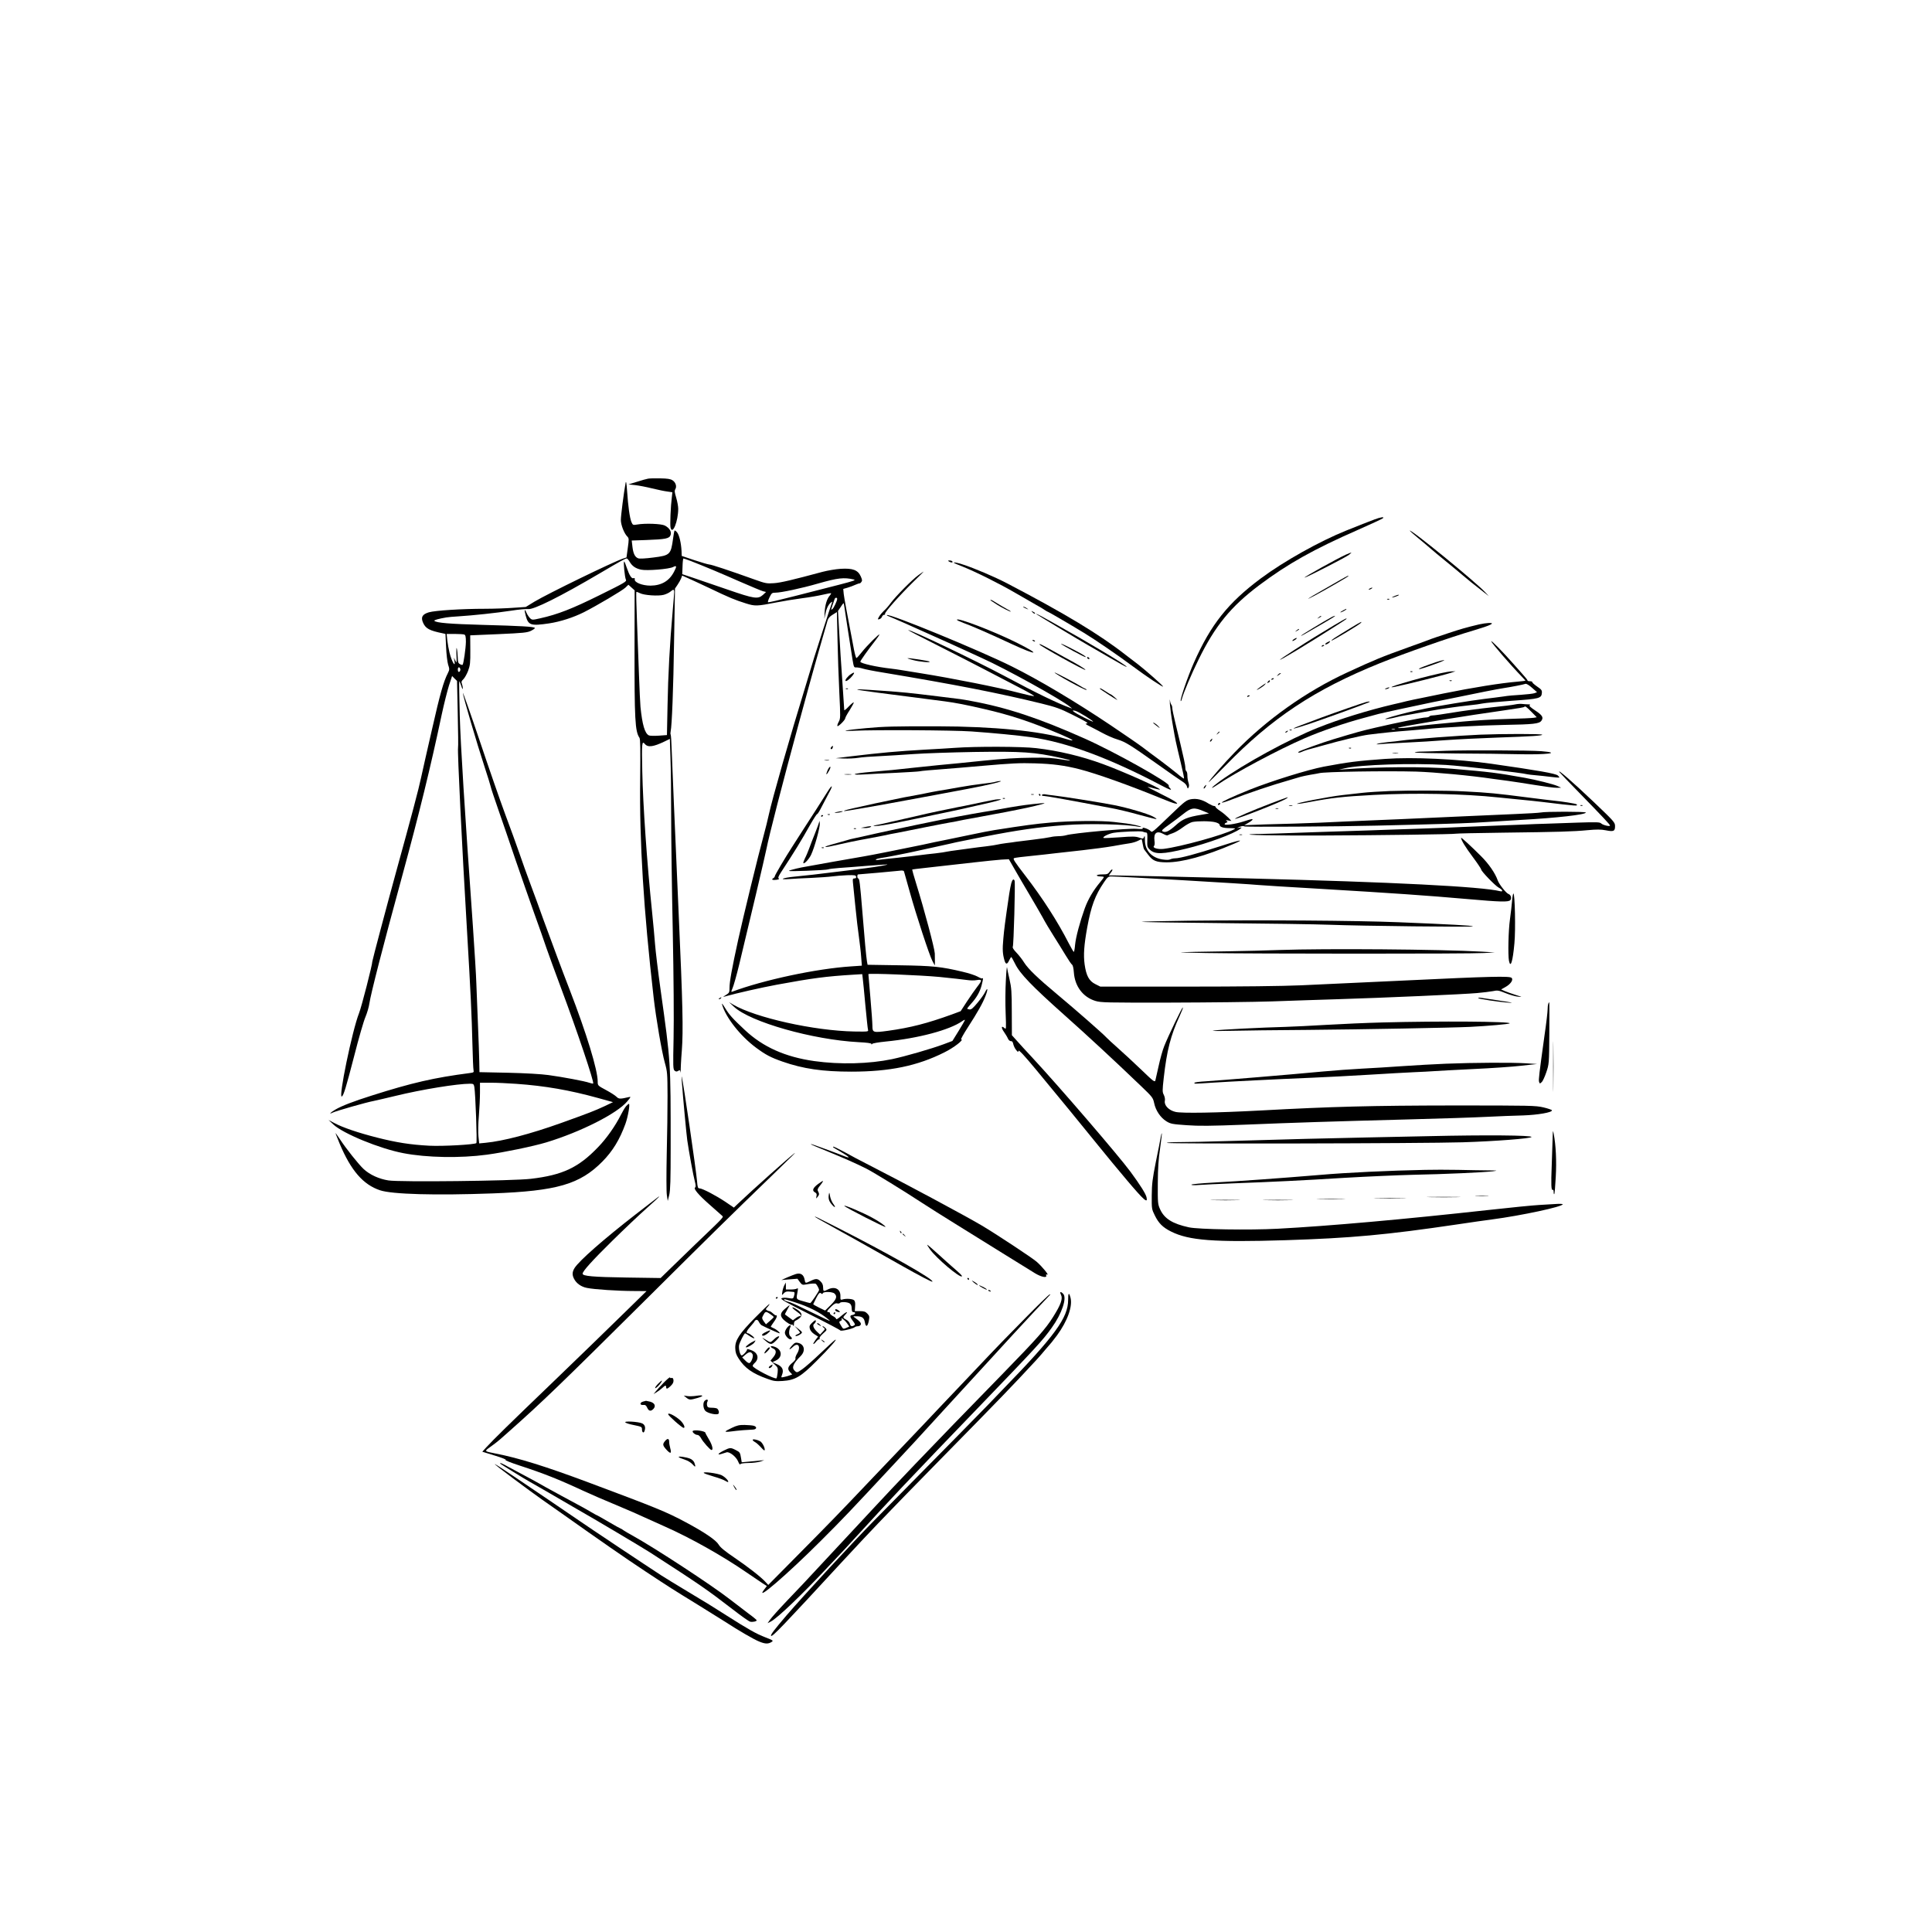 <?xml version="1.0" encoding="UTF-8" standalone="no"?>
<svg xmlns="http://www.w3.org/2000/svg" version="1.0" width="1920pt" height="1920pt" viewBox="0 0 1920 1920" preserveAspectRatio="xMidYMid meet">
  <g transform="translate(0,1920) scale(0.1,-0.1)" fill="#000000" stroke="none">
    <path d="M6440 14443 c-14 -2 -63 -16 -110 -31 l-85 -26 67 -7 c37 -4 114 -19 170 -33 57 -14 125 -28 152 -31 l48 -7 -5 -46 c-12 -91 -20 -281 -13 -306 19 -77 76 64 76 188 0 24 -9 73 -20 110 -16 52 -18 69 -9 84 17 27 4 69 -28 89 -20 13 -50 18 -122 19 -53 1 -107 0 -121 -3z"></path>
    <path d="M6217 14400 c-18 -98 -47 -325 -47 -367 0 -50 33 -135 65 -166 16 -17 16 -25 4 -112 l-13 -95 -34 -11 c-100 -33 -749 -349 -882 -429 l-85 -52 -120 -8 c-66 -5 -194 -10 -285 -10 -232 0 -495 -17 -558 -35 -66 -20 -82 -49 -57 -105 26 -57 63 -77 196 -104 l26 -6 6 -127 c3 -73 12 -149 20 -177 15 -45 15 -51 -2 -85 -43 -84 -78 -207 -157 -556 -47 -203 -96 -422 -110 -486 -22 -106 -93 -374 -249 -939 -93 -339 -235 -874 -235 -885 1 -30 -107 -451 -132 -514 -68 -172 -208 -851 -171 -828 18 11 42 90 124 407 44 173 94 346 111 384 16 38 34 98 39 135 14 95 134 564 326 1266 170 624 282 1080 393 1605 23 107 56 237 72 288 l31 94 24 -25 25 -24 7 -324 c4 -178 6 -331 3 -341 -7 -28 39 -981 88 -1798 38 -642 48 -863 55 -1150 3 -129 8 -244 11 -256 5 -20 1 -23 -38 -28 -354 -46 -573 -96 -978 -225 -177 -56 -294 -101 -357 -138 -49 -28 -70 -52 -27 -30 33 16 333 102 409 116 28 6 124 28 215 50 262 64 614 121 741 121 34 0 37 -3 43 -32 11 -64 29 -549 20 -558 -16 -15 -333 -33 -469 -26 -188 10 -326 32 -519 81 -188 48 -339 99 -425 145 l-56 30 49 -46 c99 -91 459 -239 694 -284 232 -45 567 -51 832 -15 170 23 459 83 589 122 343 104 706 288 805 408 37 44 38 48 15 42 -85 -20 -99 -20 -123 4 -13 13 -60 43 -105 67 -80 43 -81 44 -81 83 0 116 -110 476 -279 914 -72 185 -173 457 -262 700 -33 94 -90 249 -126 345 -36 96 -87 238 -113 315 -27 77 -89 250 -140 385 -50 135 -165 466 -255 735 -91 270 -165 480 -165 468 0 -27 141 -507 216 -735 31 -93 57 -180 60 -193 2 -14 38 -122 80 -242 42 -120 118 -342 169 -493 52 -151 133 -383 180 -515 48 -132 104 -292 125 -355 22 -63 87 -243 146 -400 160 -427 331 -936 319 -948 -2 -2 -19 1 -37 7 -43 16 -261 57 -407 77 -71 10 -227 19 -401 23 l-285 6 -2 105 c-1 58 -7 224 -13 370 -6 146 -13 328 -16 405 -2 77 -18 331 -34 565 -85 1202 -122 1797 -131 2099 -5 184 -7 336 -5 339 3 2 11 -18 20 -44 8 -27 15 -39 15 -27 1 12 -3 33 -8 46 -8 20 -5 29 14 47 13 12 34 50 47 83 20 55 23 78 22 208 l-1 145 281 12 c248 11 286 15 323 33 24 12 41 24 38 29 -7 12 -140 20 -520 30 -325 9 -458 20 -478 40 -8 7 38 20 118 34 17 3 73 8 125 11 142 9 368 33 520 56 74 12 149 18 167 16 54 -9 319 123 718 358 205 121 249 145 264 145 5 0 18 -15 29 -34 25 -42 58 -65 112 -77 57 -13 280 5 319 26 36 18 39 9 11 -44 -47 -94 -126 -140 -235 -141 -82 0 -162 32 -157 62 2 12 -2 16 -12 12 -19 -7 -41 27 -67 103 -11 35 -23 63 -26 63 -10 0 6 -159 17 -180 10 -19 -7 -29 -262 -155 -274 -136 -416 -191 -591 -230 -75 -17 -79 -17 -99 1 -11 11 -27 34 -35 53 -21 48 -25 34 -8 -29 25 -94 50 -102 233 -75 111 17 239 58 345 111 126 64 382 215 412 244 l30 29 31 -28 31 -28 -1 -564 c-1 -719 5 -837 49 -901 9 -13 10 -118 7 -405 -8 -632 34 -1304 134 -2178 24 -209 81 -540 111 -646 25 -90 26 -105 27 -329 0 -129 -3 -390 -8 -580 -4 -196 -4 -371 1 -405 l9 -60 15 60 c11 47 14 148 14 470 0 864 2 839 -101 1575 -25 179 -49 379 -54 445 -5 66 -18 208 -29 315 -52 502 -91 1065 -98 1403 -6 285 -4 309 26 273 30 -36 85 -28 197 26 l51 25 6 -186 c4 -102 7 -361 7 -576 0 -214 7 -732 16 -1150 9 -462 12 -880 8 -1065 -6 -281 -5 -306 10 -320 14 -11 22 -11 36 -2 16 10 19 8 23 -11 2 -12 3 -8 2 8 -1 17 3 109 11 205 15 203 9 459 -31 1350 -37 849 -65 1489 -70 1643 -2 76 -7 142 -10 147 -3 5 -3 19 0 32 12 55 27 421 34 901 l9 518 25 37 c14 20 30 49 36 64 l10 28 43 -19 c24 -10 125 -57 225 -104 202 -97 253 -118 367 -154 90 -28 108 -28 301 10 72 14 188 33 258 42 71 9 163 25 205 35 42 10 79 17 81 14 2 -2 -3 -12 -12 -22 -29 -32 -47 -91 -52 -169 -4 -74 -4 -75 5 -25 11 59 30 101 56 123 15 12 17 12 12 -1 -16 -43 -159 -485 -177 -545 -11 -38 -50 -167 -86 -285 -155 -504 -331 -1121 -365 -1278 -10 -48 -33 -139 -50 -202 -54 -196 -207 -825 -254 -1040 -63 -288 -86 -417 -86 -476 0 -47 -2 -51 -37 -73 -27 -16 -31 -21 -13 -15 125 35 360 88 520 118 353 65 487 83 767 100 l82 5 5 -42 c3 -23 15 -143 26 -267 12 -124 23 -233 26 -242 6 -21 3 -21 -136 -19 -398 7 -982 137 -1205 268 l-40 24 49 -46 c162 -152 783 -328 1239 -352 81 -4 127 -10 127 -17 0 -8 2 -8 8 0 4 6 63 16 132 23 328 32 637 115 763 203 15 11 27 16 26 11 0 -4 -28 -53 -62 -108 l-62 -100 -88 -33 c-121 -45 -380 -120 -513 -148 -225 -47 -516 -55 -772 -19 -289 41 -510 140 -690 309 -124 116 -155 151 -197 220 -20 33 -34 50 -30 36 36 -130 181 -315 340 -433 95 -70 144 -96 261 -137 206 -72 399 -100 684 -100 382 0 658 57 926 192 92 45 199 128 166 128 -6 0 22 51 62 113 104 161 153 248 181 322 26 67 21 90 -7 32 -8 -17 -41 -64 -73 -102 -44 -53 -62 -69 -79 -67 -11 2 -23 5 -24 7 -2 2 14 23 36 47 57 62 90 120 107 185 16 63 18 80 8 70 -3 -4 -25 4 -47 17 -23 13 -90 35 -151 49 -211 50 -292 59 -627 64 l-316 5 -6 32 c-8 47 -24 222 -46 496 -23 283 -29 330 -41 330 -5 0 -9 9 -9 20 0 11 3 20 8 20 23 1 365 31 404 36 36 5 49 3 52 -7 2 -8 27 -97 56 -199 67 -241 196 -633 226 -690 l24 -45 1 35 c0 19 0 57 -1 84 -2 51 -105 437 -184 691 -24 77 -42 141 -41 143 2 2 65 10 141 18 162 18 244 27 489 55 99 11 214 23 256 26 l75 4 58 -101 c32 -56 97 -168 146 -250 48 -81 107 -183 131 -226 23 -44 72 -126 109 -184 37 -58 90 -144 119 -192 29 -48 58 -91 65 -95 8 -5 15 -36 18 -78 10 -137 90 -244 213 -282 56 -17 106 -18 745 -17 377 1 831 6 1010 12 179 7 476 16 660 22 457 14 1252 49 1380 61 58 5 128 14 156 19 46 10 57 8 127 -20 42 -17 98 -33 124 -35 45 -5 43 -4 -27 18 -41 13 -90 31 -109 39 l-33 15 43 24 c52 29 81 72 61 91 -19 19 -202 15 -1057 -26 -412 -19 -878 -41 -1035 -48 -179 -8 -602 -13 -1140 -13 l-855 0 -50 25 c-62 31 -90 83 -106 195 -13 95 -6 193 26 370 39 212 78 317 167 448 34 50 43 57 71 57 86 0 1357 -74 1462 -85 28 -3 318 -21 645 -40 671 -40 1028 -64 1435 -100 328 -29 407 -31 425 -10 15 18 5 52 -18 60 -24 8 -94 97 -108 136 -24 70 -89 165 -168 243 -91 91 -196 188 -196 180 0 -22 43 -93 115 -189 47 -63 85 -120 85 -126 0 -18 138 -160 172 -179 40 -21 51 -45 17 -37 -183 46 -1068 91 -2499 127 -661 16 -1270 30 -1333 30 l-58 0 20 27 c12 14 19 29 15 32 -3 3 -15 -6 -26 -22 -17 -24 -26 -27 -74 -27 -30 0 -54 -4 -54 -10 0 -5 16 -10 35 -10 19 0 35 -3 35 -7 0 -4 -18 -28 -39 -53 -66 -79 -118 -167 -151 -258 -48 -134 -88 -283 -96 -361 -3 -39 -9 -71 -13 -71 -3 0 -25 38 -49 84 -112 219 -259 448 -433 674 -108 140 -126 168 -111 174 9 4 87 14 172 22 85 9 191 20 235 26 44 5 166 19 270 30 105 12 242 30 305 41 63 12 138 24 165 28 28 4 64 15 82 24 18 9 34 17 37 17 3 0 8 -21 12 -47 4 -26 11 -52 16 -57 4 -6 22 -29 39 -51 46 -61 79 -74 182 -75 156 0 381 61 666 183 126 53 61 41 -146 -27 -215 -70 -386 -116 -434 -116 -17 0 -39 -5 -49 -10 -13 -7 -40 -7 -80 -1 -108 18 -173 92 -172 195 0 38 -2 46 -8 29 -8 -20 -10 -21 -50 -7 -35 12 -66 13 -191 3 -81 -6 -153 -9 -160 -7 -21 7 45 42 96 51 74 12 272 20 292 12 10 -5 25 -9 33 -9 12 -1 14 -15 12 -72 -2 -65 -1 -73 24 -97 50 -50 129 -48 362 9 211 51 472 147 537 197 19 14 18 15 -10 11 -29 -4 -28 -4 5 9 21 8 40 10 47 4 10 -7 917 -2 1318 8 83 2 249 6 370 9 388 10 566 16 725 27 85 6 232 14 325 20 365 20 656 53 655 74 0 10 -402 11 -450 0 -14 -3 -126 -10 -250 -15 -242 -10 -759 -34 -1140 -51 -129 -6 -280 -12 -335 -14 -55 -2 -149 -6 -210 -9 -128 -7 -395 -18 -510 -21 -44 -1 -174 -5 -290 -8 l-210 -8 37 21 c38 21 57 40 39 40 -6 0 -43 -11 -83 -24 -81 -26 -188 -41 -188 -27 0 5 8 12 17 15 15 6 15 8 3 17 -11 8 -7 9 17 5 l31 -5 -31 33 c-18 18 -53 48 -79 65 -27 18 -48 36 -48 41 0 6 -7 10 -15 10 -9 0 -32 11 -53 23 -64 41 -120 54 -177 44 -45 -9 -61 -21 -190 -145 -208 -199 -193 -187 -214 -168 -22 20 -85 40 -75 24 5 -8 -13 -9 -62 -5 -83 7 -630 -42 -700 -64 -17 -5 -50 -9 -74 -9 -23 0 -59 -4 -79 -9 -20 -5 -99 -17 -176 -26 -77 -9 -153 -19 -170 -21 -16 -3 -59 -9 -95 -13 -36 -5 -76 -11 -90 -15 -14 -4 -63 -11 -110 -17 -47 -5 -114 -14 -150 -19 -36 -5 -99 -13 -140 -19 -41 -5 -86 -12 -100 -15 -14 -4 -65 -11 -115 -17 -49 -5 -119 -13 -155 -18 -36 -5 -132 -16 -215 -25 -82 -8 -168 -18 -190 -21 -25 -4 -36 -3 -30 3 6 6 28 12 50 15 22 3 76 12 120 21 44 9 100 20 125 25 25 5 88 18 140 30 52 11 124 27 160 35 36 8 99 22 140 31 41 10 93 21 115 25 22 4 123 25 225 45 325 64 545 96 805 115 235 18 611 9 728 -16 15 -3 27 -3 27 -1 0 6 -89 26 -145 33 -22 3 -78 9 -124 15 -125 15 -432 12 -631 -6 -151 -13 -253 -27 -560 -75 -48 -8 -137 -25 -235 -46 -140 -29 -327 -68 -360 -74 -22 -5 -74 -16 -115 -25 -85 -18 -85 -18 -345 -70 -104 -21 -210 -41 -235 -45 -85 -14 -532 -93 -625 -111 -27 -5 -72 -16 -100 -24 -47 -14 -38 -15 150 -9 110 4 207 10 215 14 8 4 58 10 110 14 52 3 176 13 275 21 99 8 189 14 200 14 24 -2 -110 -25 -215 -38 -41 -5 -154 -19 -250 -31 -244 -30 -318 -39 -452 -52 -124 -12 -167 -33 -50 -24 37 3 132 8 212 11 80 4 174 10 210 15 36 5 103 10 150 12 74 2 85 0 88 -15 2 -11 -3 -17 -16 -17 -17 0 -19 -5 -16 -37 2 -21 13 -128 24 -238 11 -110 27 -249 36 -308 8 -60 19 -148 22 -196 l7 -88 -103 -7 c-346 -22 -875 -135 -1189 -253 -8 -3 -5 9 6 34 10 21 40 126 66 233 97 401 257 1078 271 1150 28 141 158 646 322 1250 22 80 67 246 101 370 34 124 87 313 118 420 31 107 61 211 66 230 7 25 22 43 52 61 l42 26 6 -271 c3 -149 11 -387 18 -528 12 -246 12 -259 -6 -292 -11 -19 -16 -38 -13 -42 9 -8 78 61 78 78 0 7 20 44 45 82 24 39 42 72 39 75 -3 3 -25 -15 -50 -41 -24 -26 -44 -41 -44 -35 0 7 -9 136 -19 287 -11 151 -25 370 -31 486 l-12 212 29 43 c26 40 28 41 31 18 3 -25 64 -418 85 -549 12 -71 14 -75 37 -73 14 0 43 -5 65 -12 22 -7 112 -25 200 -39 720 -120 1150 -204 1575 -308 142 -35 185 -50 305 -110 150 -75 170 -88 140 -89 -13 0 -3 -9 26 -23 25 -13 84 -43 130 -68 46 -25 115 -56 154 -67 81 -25 127 -54 405 -251 113 -81 222 -156 243 -169 21 -13 40 -33 43 -48 6 -22 8 -23 16 -9 6 11 6 28 -1 48 -6 17 -11 48 -11 69 0 21 -4 41 -10 44 -5 3 -10 17 -10 31 0 14 -6 53 -14 87 -8 34 -24 105 -36 157 -12 52 -35 148 -51 212 -16 65 -29 128 -29 141 0 13 -4 27 -9 33 -5 5 -12 25 -14 44 -2 19 -3 3 -1 -35 3 -39 15 -134 29 -211 26 -151 26 -152 80 -378 20 -81 34 -150 31 -153 -2 -3 -33 19 -68 49 -35 29 -112 89 -171 133 -60 44 -137 101 -170 127 -34 26 -179 126 -322 222 -349 234 -712 450 -980 583 -314 157 -1222 530 -1241 510 -3 -3 5 -8 18 -12 13 -5 86 -36 163 -70 391 -175 556 -249 613 -276 35 -16 103 -47 150 -69 240 -108 785 -410 877 -485 l20 -17 -20 7 c-129 47 -328 143 -655 318 -283 151 -944 467 -955 455 -2 -2 132 -72 298 -155 166 -84 383 -195 482 -247 99 -52 249 -130 332 -173 84 -43 146 -79 139 -81 -8 -2 -74 13 -148 32 -196 52 -669 146 -983 196 -71 11 -155 25 -185 30 -30 5 -77 12 -105 15 -145 16 -305 52 -305 69 0 10 73 113 152 214 18 23 35 48 37 55 6 19 -126 -112 -175 -175 -25 -32 -49 -58 -53 -58 -4 0 -15 37 -24 83 -67 349 -97 509 -102 553 l-5 51 42 12 c24 7 59 20 78 29 19 8 38 15 42 14 3 -1 12 5 18 14 10 12 9 22 -6 56 -28 63 -80 82 -198 75 -50 -3 -131 -17 -181 -30 -301 -81 -418 -109 -485 -113 -69 -5 -84 -2 -190 36 -251 90 -431 150 -453 150 -12 1 -78 20 -147 43 l-125 42 -2 50 c-4 79 -23 158 -44 184 -11 13 -22 21 -25 18 -3 -3 -10 -38 -15 -79 -22 -160 -29 -168 -197 -189 -77 -10 -135 -13 -149 -8 -33 12 -50 47 -58 116 l-7 61 144 5 c191 7 230 14 242 49 12 33 -10 70 -57 95 -35 18 -196 24 -275 10 -42 -7 -43 -6 -57 25 -17 41 -33 158 -43 308 -6 82 -10 105 -15 80z m650 -776 c143 -56 295 -120 488 -205 110 -48 213 -91 229 -95 l29 -7 -31 -29 c-50 -44 -86 -39 -352 53 -129 44 -283 97 -342 117 l-108 36 3 78 c1 43 5 78 9 78 4 0 38 -12 75 -26z m1618 -183 c24 -6 -3 -15 -150 -53 -99 -25 -296 -76 -438 -112 -143 -37 -262 -65 -265 -61 -3 3 4 26 16 50 20 41 25 45 58 45 56 0 262 44 424 91 197 56 257 63 355 40z m-1785 -126 c0 -13 -7 -98 -15 -187 -28 -310 -46 -644 -51 -938 l-6 -295 -81 -6 c-45 -3 -90 -2 -99 3 -40 20 -65 106 -83 283 -3 33 -10 177 -15 320 -5 143 -14 385 -20 539 -6 153 -9 281 -6 283 2 3 18 -3 36 -12 41 -21 183 -31 237 -16 22 6 52 20 65 31 31 26 38 25 38 -5z m1620 -67 c-1 -20 -36 -95 -49 -102 -6 -4 -11 -5 -11 -3 0 4 19 60 35 105 2 6 9 12 15 12 5 0 10 -6 10 -12z m-3706 -354 c12 -5 16 -21 16 -73 -1 -63 -23 -218 -33 -228 -3 -2 -15 0 -26 7 -17 9 -21 21 -22 68 -1 31 -5 71 -9 87 -4 17 -6 -8 -4 -60 4 -86 3 -89 -11 -60 l-15 30 6 -32 c14 -77 -27 -8 -49 82 -8 33 -18 88 -22 123 l-6 62 80 0 c44 0 86 -3 95 -6z m-39 -349 c0 -10 -6 -20 -12 -22 -8 -3 -13 5 -13 22 0 17 5 25 13 23 6 -3 12 -13 12 -23z m6213 -463 c106 -67 99 -71 -17 -12 -104 53 -137 79 -85 66 16 -4 62 -29 102 -54z m1177 -945 l50 -21 -75 -13 c-140 -23 -187 -42 -256 -105 -67 -60 -101 -76 -130 -60 -14 8 -3 19 66 68 45 32 107 79 137 103 84 67 110 70 208 28z m111 -108 c25 -6 44 -17 44 -25 0 -22 35 -34 102 -34 59 -1 61 -2 38 -14 -98 -53 -530 -172 -695 -192 -58 -7 -115 10 -97 28 7 7 9 28 5 53 -10 79 24 103 91 66 18 -11 38 -16 42 -11 5 4 27 13 49 20 22 7 67 33 100 58 33 25 76 49 95 53 57 11 178 10 226 -2z m-2738 -1538 c117 -12 239 -25 270 -30 32 -5 76 -6 100 -1 54 9 54 -2 4 -66 -21 -27 -67 -93 -102 -146 l-63 -97 -86 -32 c-246 -89 -412 -132 -636 -163 -147 -20 -155 -18 -155 48 0 28 -9 155 -20 281 -11 127 -20 232 -20 234 0 11 519 -10 708 -28z m-4208 -1062 c286 -20 532 -63 814 -141 l148 -41 -88 -42 c-100 -46 -146 -64 -427 -165 -308 -110 -576 -180 -752 -197 l-63 -6 -7 69 c-4 37 -3 129 4 204 6 75 11 180 11 233 l0 97 108 0 c59 0 172 -5 252 -11z"></path>
    <path d="M13660 14038 c-59 -22 -161 -62 -280 -110 -266 -107 -620 -305 -850 -476 -326 -243 -497 -458 -665 -837 -61 -137 -141 -372 -131 -382 3 -3 8 8 12 23 13 53 95 248 165 389 165 337 322 528 604 740 283 212 541 357 984 551 129 57 239 108 245 114 16 16 -23 11 -84 -12z"></path>
    <path d="M14010 13926 c0 -2 34 -33 77 -68 42 -34 99 -83 128 -108 28 -25 96 -81 150 -125 54 -44 131 -107 169 -140 67 -57 103 -86 214 -172 l47 -37 -35 38 c-94 102 -750 638 -750 612z"></path>
    <path d="M13375 13688 c-84 -38 -427 -228 -410 -228 17 0 413 203 442 227 35 28 31 28 -32 1z"></path>
    <path d="M9430 13620 c20 -13 43 -13 35 0 -3 6 -16 10 -28 10 -18 0 -19 -2 -7 -10z"></path>
    <path d="M9481 13606 c2 -3 40 -19 84 -36 132 -53 371 -172 530 -265 83 -48 175 -101 205 -118 30 -16 67 -38 82 -49 14 -10 29 -18 32 -18 5 0 213 -121 356 -208 109 -66 336 -221 485 -332 138 -103 309 -217 303 -202 -4 13 -186 172 -249 220 -30 22 -83 63 -119 91 -264 207 -606 413 -1182 714 -125 65 -324 150 -442 188 -55 18 -95 25 -85 15z"></path>
    <path d="M9125 13483 c-61 -44 -223 -208 -275 -278 -21 -29 -51 -63 -67 -76 -15 -14 -36 -39 -46 -56 -17 -30 -17 -31 3 -26 10 3 22 14 25 24 4 10 13 19 21 19 8 0 13 4 9 9 -7 13 141 180 277 314 61 59 109 107 107 107 -2 0 -26 -17 -54 -37z"></path>
    <path d="M13313 13433 c-46 -27 -130 -75 -188 -108 -131 -74 -168 -101 -60 -44 103 55 317 178 330 190 18 17 0 9 -82 -38z"></path>
    <path d="M13610 13350 c-8 -5 -10 -10 -5 -10 6 0 17 5 25 10 8 5 11 10 5 10 -5 0 -17 -5 -25 -10z"></path>
    <path d="M13855 13275 c-39 -17 -21 -18 25 0 19 7 28 14 20 14 -8 0 -28 -6 -45 -14z"></path>
    <path d="M13788 13243 c7 -3 16 -2 19 1 4 3 -2 6 -13 5 -11 0 -14 -3 -6 -6z"></path>
    <path d="M9854 13227 c10 -7 34 -22 53 -35 45 -29 134 -74 138 -70 2 2 -17 15 -43 28 -26 14 -69 40 -97 57 -27 18 -54 33 -60 32 -5 0 -2 -6 9 -12z"></path>
    <path d="M10171 13166 c2 -2 15 -9 29 -15 24 -11 24 -11 6 3 -16 13 -49 24 -35 12z"></path>
    <path d="M13348 13134 c-38 -20 -36 -28 2 -9 17 9 30 18 30 20 0 7 -1 6 -32 -11z"></path>
    <path d="M10262 13114 c10 -10 20 -15 24 -12 3 4 -5 12 -18 18 -22 12 -22 12 -6 -6z"></path>
    <path d="M10302 13095 c7 -7 430 -261 508 -305 36 -20 136 -78 223 -129 87 -51 160 -91 163 -88 10 10 -349 225 -735 441 -140 78 -174 95 -159 81z"></path>
    <path d="M13104 13064 c-18 -14 -18 -15 4 -4 12 6 22 13 22 15 0 8 -5 6 -26 -11z"></path>
    <path d="M13235 13068 c-76 -41 -305 -180 -305 -185 0 -5 19 5 190 105 136 79 156 92 145 92 -5 -1 -19 -6 -30 -12z"></path>
    <path d="M13258 12986 c-65 -39 -150 -91 -190 -115 -104 -63 -348 -222 -348 -227 0 -10 273 155 578 350 90 58 87 55 81 60 -2 1 -57 -29 -121 -68z"></path>
    <path d="M9510 13041 c0 -5 28 -18 63 -31 86 -31 258 -106 485 -212 251 -116 291 -108 54 11 -225 113 -602 258 -602 232z"></path>
    <path d="M13419 12957 c-160 -97 -191 -118 -186 -123 5 -5 261 149 287 172 27 26 2 14 -101 -49z"></path>
    <path d="M14700 12995 c-130 -31 -183 -46 -315 -90 -77 -25 -149 -50 -160 -54 -11 -5 -117 -44 -235 -86 -261 -94 -325 -120 -602 -248 -409 -189 -806 -471 -1118 -794 -103 -105 -252 -277 -259 -296 -2 -6 72 67 165 162 464 477 888 758 1539 1021 252 101 694 256 933 326 166 49 219 75 147 73 -22 -1 -65 -7 -95 -14z"></path>
    <path d="M12884 12934 c-18 -14 -18 -15 4 -4 12 6 22 13 22 15 0 8 -5 6 -26 -11z"></path>
    <path d="M12854 12845 c-10 -8 -14 -15 -8 -15 5 0 19 7 30 15 10 8 14 15 8 15 -5 0 -19 -7 -30 -15z"></path>
    <path d="M10260 12836 c0 -2 7 -7 16 -10 8 -3 12 -2 9 4 -6 10 -25 14 -25 6z"></path>
    <path d="M13193 12818 c-13 -6 -23 -15 -23 -20 0 -10 36 7 45 22 7 12 7 12 -22 -2z"></path>
    <path d="M14820 12827 c0 -14 194 -239 307 -355 18 -19 33 -35 33 -37 0 -1 -35 -5 -77 -9 -168 -14 -449 -59 -738 -118 -82 -17 -168 -35 -190 -39 -82 -16 -141 -29 -180 -38 -22 -6 -80 -20 -130 -31 -247 -58 -530 -145 -745 -231 -285 -113 -735 -358 -978 -533 -84 -61 -108 -91 -30 -39 179 122 614 354 873 466 166 72 397 151 580 200 72 19 141 38 155 42 42 11 412 91 535 116 28 5 68 14 90 18 416 86 540 110 615 122 79 12 202 36 220 43 9 3 35 -12 65 -39 l50 -44 -26 -10 c-15 -5 -75 -12 -135 -16 -60 -3 -136 -10 -169 -16 -33 -5 -121 -16 -195 -25 -120 -14 -468 -71 -575 -94 -22 -5 -71 -16 -110 -23 -85 -18 -251 -62 -285 -76 -21 -9 -19 -10 15 -5 22 3 56 10 75 15 19 6 60 14 90 19 30 5 105 18 165 30 61 11 142 25 180 31 39 5 97 14 130 19 33 5 105 14 160 20 55 5 118 14 140 19 22 5 153 17 292 27 274 19 292 24 296 79 2 25 -5 34 -48 63 -27 19 -49 38 -47 43 1 5 -9 9 -23 9 -14 0 -25 3 -25 8 0 4 -10 18 -23 32 -12 14 -65 75 -119 135 -103 117 -218 234 -218 222z"></path>
    <path d="M10544 12802 c7 -12 230 -132 243 -132 16 1 -35 32 -141 86 -59 31 -105 51 -102 46z"></path>
    <path d="M10330 12796 c0 -13 448 -261 456 -253 6 5 -70 52 -201 122 -38 21 -109 60 -158 87 -86 47 -97 52 -97 44z"></path>
    <path d="M13135 12780 c-3 -6 1 -7 9 -4 18 7 21 14 7 14 -6 0 -13 -4 -16 -10z"></path>
    <path d="M10805 12660 c3 -5 11 -10 16 -10 6 0 7 5 4 10 -3 6 -11 10 -16 10 -6 0 -7 -4 -4 -10z"></path>
    <path d="M9075 12640 c65 -17 175 -27 163 -15 -6 7 -194 36 -217 34 -9 -1 16 -9 54 -19z"></path>
    <path d="M14315 12633 c-37 -9 -184 -62 -202 -72 -36 -21 9 -10 118 29 124 44 156 60 84 43z"></path>
    <path d="M14018 12523 c7 -3 16 -2 19 1 4 3 -2 6 -13 5 -11 0 -14 -3 -6 -6z"></path>
    <path d="M14315 12509 c-169 -39 -224 -54 -374 -98 -104 -30 -146 -49 -81 -37 110 22 475 113 560 140 l45 15 -35 -1 c-19 0 -71 -9 -115 -19z"></path>
    <path d="M8457 12501 c-31 -20 -62 -59 -54 -68 8 -7 42 18 68 51 27 34 21 41 -14 17z"></path>
    <path d="M10480 12517 c0 -13 308 -182 317 -173 3 3 -3 9 -13 12 -10 4 -30 15 -44 24 -37 25 -260 142 -260 137z"></path>
    <path d="M12699 12493 c-13 -17 -13 -17 6 -3 11 8 22 16 24 17 2 2 0 3 -6 3 -6 0 -17 -8 -24 -17z"></path>
    <path d="M12635 12450 c-3 -6 1 -7 9 -4 18 7 21 14 7 14 -6 0 -13 -4 -16 -10z"></path>
    <path d="M12600 12425 c-11 -13 -10 -14 4 -9 9 3 16 10 16 15 0 13 -6 11 -20 -6z"></path>
    <path d="M14408 12433 c7 -3 16 -2 19 1 4 3 -2 6 -13 5 -11 0 -14 -3 -6 -6z"></path>
    <path d="M12533 12379 c-24 -17 -43 -32 -43 -34 0 -7 68 35 80 51 18 20 11 17 -37 -17z"></path>
    <path d="M13775 12360 c-13 -6 -15 -9 -5 -9 8 0 22 4 30 9 18 12 2 12 -25 0z"></path>
    <path d="M8408 12353 c7 -3 16 -2 19 1 4 3 -2 6 -13 5 -11 0 -14 -3 -6 -6z"></path>
    <path d="M10930 12356 c0 -4 137 -93 170 -111 8 -4 -1 6 -20 23 -19 17 -38 31 -42 32 -4 0 -27 14 -51 30 -43 28 -57 35 -57 26z"></path>
    <path d="M8521 12346 c2 -2 94 -16 204 -30 110 -14 288 -37 395 -51 107 -14 229 -30 270 -35 100 -13 215 -35 390 -76 261 -60 461 -126 758 -251 138 -59 161 -79 50 -45 -248 77 -721 123 -1268 124 -427 1 -542 -2 -711 -18 -210 -19 -277 -34 -119 -26 200 10 979 6 1165 -7 223 -16 453 -38 590 -57 355 -50 779 -207 1295 -479 93 -49 112 -54 87 -27 -10 10 -15 21 -12 24 22 22 -536 335 -835 468 -455 203 -775 309 -1130 374 -92 17 -88 17 -330 46 -304 37 -334 40 -545 55 -226 16 -261 17 -254 11z"></path>
    <path d="M12395 12280 c-3 -6 1 -7 9 -4 18 7 21 14 7 14 -6 0 -13 -4 -16 -10z"></path>
    <path d="M13575 12223 c-37 -10 -299 -101 -440 -153 -77 -29 -169 -64 -205 -77 -130 -49 -80 -41 76 11 137 46 519 184 594 215 26 10 10 13 -25 4z"></path>
    <path d="M15060 12200 c-19 -5 -127 -19 -240 -30 -113 -12 -284 -35 -380 -51 -96 -16 -187 -29 -202 -29 -15 0 -30 -4 -33 -10 -3 -5 -19 -10 -34 -10 -32 0 -289 -52 -496 -100 -151 -35 -189 -46 -425 -117 -109 -33 -332 -113 -344 -124 -14 -13 11 -11 35 1 11 6 52 20 92 30 39 11 97 27 127 35 165 47 365 94 440 104 144 18 259 30 405 41 77 6 156 13 175 15 128 15 548 37 775 41 284 5 341 11 363 41 24 33 9 56 -61 102 -47 31 -64 47 -55 53 9 5 5 8 -12 8 -14 0 -41 2 -60 4 -19 3 -51 0 -70 -4z m159 -74 l53 -54 -28 -5 c-16 -3 -135 -9 -264 -12 -129 -3 -325 -15 -435 -25 -110 -11 -252 -24 -315 -30 -63 -6 -140 -15 -170 -20 -72 -12 -174 -20 -167 -13 6 5 131 28 312 58 50 8 117 19 150 25 170 28 420 66 590 90 152 22 198 30 203 35 10 10 18 4 71 -49z m-1356 -173 c-7 -2 -21 -2 -30 0 -10 3 -4 5 12 5 17 0 24 -2 18 -5z"></path>
    <path d="M11460 12017 c0 -3 17 -17 38 -33 30 -23 33 -24 17 -5 -19 22 -55 46 -55 38z"></path>
    <path d="M12818 11943 c7 -3 16 -2 19 1 4 3 -2 6 -13 5 -11 0 -14 -3 -6 -6z"></path>
    <path d="M12780 11930 c-9 -6 -10 -10 -3 -10 6 0 15 5 18 10 8 12 4 12 -15 0z"></path>
    <path d="M12099 11913 c-13 -16 -12 -17 4 -4 9 7 17 15 17 17 0 8 -8 3 -21 -13z"></path>
    <path d="M14710 11899 c-196 -8 -693 -45 -785 -59 -33 -5 -93 -12 -133 -15 -41 -4 -86 -11 -100 -16 -20 -7 -15 -8 23 -4 28 3 142 9 255 15 113 5 295 16 405 25 110 8 337 19 505 25 345 12 452 19 446 29 -6 9 -392 9 -616 0z"></path>
    <path d="M12030 11845 c-7 -9 -8 -15 -2 -15 5 0 12 7 16 15 3 8 4 15 2 15 -2 0 -9 -7 -16 -15z"></path>
    <path d="M8261 11776 c-7 -8 -8 -17 -3 -20 6 -3 13 1 16 10 9 23 2 28 -13 10z"></path>
    <path d="M9490 11768 c-52 -4 -187 -12 -300 -18 -267 -15 -441 -31 -740 -67 l-145 -18 80 -3 c44 -2 109 1 145 7 36 6 128 13 205 16 77 4 230 13 340 21 110 8 382 17 605 21 482 7 599 -1 862 -59 106 -23 126 -35 32 -19 -117 20 -162 23 -314 21 -155 -1 -293 -10 -490 -30 -216 -22 -279 -29 -445 -44 -93 -9 -206 -21 -250 -26 -149 -17 -270 -29 -420 -41 -82 -7 -154 -17 -160 -22 -6 -6 27 -7 95 -3 58 4 200 11 315 16 116 6 221 12 235 15 23 5 82 10 400 35 58 5 157 13 220 19 287 25 375 30 525 25 175 -5 297 -21 445 -59 167 -43 498 -161 805 -287 61 -25 123 -49 139 -52 62 -15 2 26 -139 95 -77 38 -135 69 -130 69 6 0 35 -7 65 -15 30 -8 56 -13 57 -11 11 11 -367 180 -564 252 -214 79 -442 133 -665 159 -139 17 -606 18 -808 3z"></path>
    <path d="M13408 11763 c7 -3 16 -2 19 1 4 3 -2 6 -13 5 -11 0 -14 -3 -6 -6z"></path>
    <path d="M14375 11739 c-82 -4 -187 -7 -232 -8 -46 0 -83 -4 -83 -8 0 -5 186 -9 413 -11 226 -1 500 -4 607 -7 293 -7 448 13 236 30 -110 9 -756 11 -941 4z"></path>
    <path d="M13843 11713 c15 -2 37 -2 50 0 12 2 0 4 -28 4 -27 0 -38 -2 -22 -4z"></path>
    <path d="M13765 11658 c-277 -20 -363 -31 -610 -77 -160 -31 -515 -141 -736 -229 -166 -67 -283 -121 -276 -128 3 -3 45 10 94 29 162 64 409 147 583 196 41 12 89 26 105 31 17 5 62 14 100 21 39 6 76 13 84 15 48 15 666 24 966 16 182 -6 540 -39 760 -72 33 -5 101 -14 150 -20 50 -7 170 -25 268 -41 98 -16 197 -29 220 -28 l42 1 -40 18 c-38 17 -209 60 -320 80 -287 51 -344 58 -720 90 -265 23 -745 20 -1075 -5 l-55 -4 60 14 c151 36 671 53 1005 33 154 -9 759 -78 810 -93 8 -2 43 -6 78 -9 35 -3 102 -10 149 -16 47 -6 87 -9 89 -7 2 2 -4 11 -14 20 -22 20 -194 50 -662 117 -334 47 -780 68 -1055 48z"></path>
    <path d="M8198 11643 c12 -2 30 -2 40 0 9 3 -1 5 -23 4 -22 0 -30 -2 -17 -4z"></path>
    <path d="M8224 11544 c-21 -50 -12 -52 15 -4 13 23 17 40 11 40 -6 0 -18 -16 -26 -36z"></path>
    <path d="M15500 11524 c8 -10 94 -100 191 -199 238 -244 309 -320 309 -329 0 -13 -71 4 -88 21 -13 13 -45 14 -231 8 -119 -4 -261 -9 -316 -11 -55 -1 -152 -5 -215 -8 -63 -2 -236 -9 -385 -15 -148 -6 -331 -13 -405 -17 -74 -3 -187 -7 -250 -9 -63 -2 -196 -7 -295 -10 -99 -4 -187 -7 -195 -7 -8 0 -258 -8 -555 -18 -297 -11 -547 -19 -555 -18 -8 1 -40 0 -70 -2 -125 -8 246 -15 713 -13 562 2 1308 12 1317 18 4 2 211 7 461 10 565 7 702 11 848 25 88 8 131 8 177 -1 80 -16 94 -10 94 40 0 38 -6 45 -217 246 -195 186 -371 339 -333 289z"></path>
    <path d="M8398 11503 c18 -2 45 -2 60 0 15 2 0 4 -33 4 -33 0 -45 -2 -27 -4z"></path>
    <path d="M9890 11430 c-14 -5 -70 -13 -125 -19 -55 -6 -163 -22 -240 -36 -77 -14 -168 -30 -203 -35 -34 -6 -83 -15 -110 -21 -26 -6 -72 -15 -102 -20 -30 -5 -89 -16 -130 -24 -41 -9 -95 -20 -120 -25 -57 -11 -247 -52 -370 -80 -85 -19 -120 -30 -94 -30 14 0 236 38 384 65 74 14 185 34 245 45 106 19 146 27 265 49 151 29 224 42 325 61 206 38 378 80 320 78 -11 0 -31 -4 -45 -8z"></path>
    <path d="M11970 11385 c-7 -9 -10 -18 -7 -21 3 -3 10 4 17 15 13 25 8 27 -10 6z"></path>
    <path d="M8223 11331 c-21 -34 -69 -110 -108 -170 -38 -59 -99 -153 -135 -209 -36 -57 -84 -131 -107 -167 -73 -113 -173 -283 -173 -293 0 -6 -7 -15 -16 -20 -23 -13 -5 -21 35 -15 21 4 28 8 20 13 -9 6 -3 22 23 62 134 205 199 310 292 476 32 56 62 102 67 102 5 0 24 31 43 69 19 38 51 99 71 136 48 84 38 97 -12 16z"></path>
    <path d="M13815 11339 c-99 -4 -223 -12 -275 -18 -52 -6 -140 -16 -195 -22 -139 -15 -500 -86 -450 -88 11 0 56 6 100 15 244 46 342 57 655 74 406 22 895 12 1242 -25 25 -3 115 -12 200 -20 84 -8 191 -19 238 -25 346 -42 356 -42 337 -23 -7 7 -147 29 -232 37 -27 3 -138 16 -245 30 -318 41 -394 49 -635 61 -177 10 -535 11 -740 4z"></path>
    <path d="M10248 11303 c6 -2 18 -2 25 0 6 3 1 5 -13 5 -14 0 -19 -2 -12 -5z"></path>
    <path d="M10325 11300 c3 -5 8 -10 11 -10 2 0 4 5 4 10 0 6 -5 10 -11 10 -5 0 -7 -4 -4 -10z"></path>
    <path d="M10355 11301 c-4 -7 4 -11 19 -11 22 0 257 -42 671 -121 61 -11 182 -40 271 -65 88 -24 167 -44 175 -44 7 1 -7 12 -34 26 -57 29 -248 86 -386 113 -107 22 -510 86 -601 96 -30 3 -67 8 -82 11 -14 3 -29 0 -33 -5z"></path>
    <path d="M12630 11216 c-179 -68 -363 -147 -356 -153 9 -9 476 174 512 202 27 20 27 20 -156 -49z"></path>
    <path d="M9968 11263 c7 -3 16 -2 19 1 4 3 -2 6 -13 5 -11 0 -14 -3 -6 -6z"></path>
    <path d="M9860 11248 c-19 -4 -57 -12 -85 -17 -27 -5 -84 -17 -125 -26 -41 -9 -95 -20 -120 -24 -75 -14 -343 -71 -380 -81 -19 -5 -98 -23 -175 -40 -77 -17 -156 -35 -175 -40 -19 -5 -57 -13 -85 -18 -40 -8 -44 -10 -18 -11 30 -1 124 14 243 39 25 5 101 21 170 35 69 14 143 30 165 35 22 5 76 16 120 25 44 9 109 23 145 31 36 8 85 19 110 25 152 33 258 59 280 67 25 10 25 10 -5 9 -16 0 -46 -4 -65 -9z"></path>
    <path d="M10265 11209 c-101 -11 -184 -24 -320 -49 -66 -12 -145 -26 -175 -30 -109 -18 -400 -72 -505 -95 -38 -8 -113 -24 -165 -34 -111 -23 -394 -83 -495 -107 -38 -9 -90 -20 -114 -25 -25 -5 -59 -13 -75 -19 -17 -5 -58 -17 -91 -26 -103 -28 -126 -36 -122 -40 3 -3 26 0 53 6 159 36 254 56 389 80 66 12 136 26 155 30 19 5 73 16 120 24 47 9 177 35 290 58 113 22 219 43 235 45 17 2 48 8 70 13 22 5 81 17 130 25 131 24 292 54 350 65 28 6 86 17 130 26 92 17 248 55 254 60 5 5 -23 3 -114 -7z"></path>
    <path d="M12105 11210 c-3 -5 -2 -10 4 -10 5 0 13 5 16 10 3 6 2 10 -4 10 -5 0 -13 -4 -16 -10z"></path>
    <path d="M12813 11193 c9 -2 23 -2 30 0 6 3 -1 5 -18 5 -16 0 -22 -2 -12 -5z"></path>
    <path d="M15708 11193 c7 -3 16 -2 19 1 4 3 -2 6 -13 5 -11 0 -14 -3 -6 -6z"></path>
    <path d="M12678 11163 c6 -2 18 -2 25 0 6 3 1 5 -13 5 -14 0 -19 -2 -12 -5z"></path>
    <path d="M8315 11130 c-27 -7 -27 -8 -5 -8 14 0 36 4 50 8 20 6 21 8 5 8 -11 0 -33 -4 -50 -8z"></path>
    <path d="M8228 11103 c7 -3 16 -2 19 1 4 3 -2 6 -13 5 -11 0 -14 -3 -6 -6z"></path>
    <path d="M8160 11089 c0 -5 5 -7 10 -4 6 3 10 8 10 11 0 2 -4 4 -10 4 -5 0 -10 -5 -10 -11z"></path>
    <path d="M8142 11037 c-1 -10 -20 -62 -41 -115 -21 -53 -49 -123 -60 -155 -12 -32 -30 -76 -42 -98 -11 -23 -18 -44 -15 -47 10 -9 55 39 76 82 35 73 91 276 87 314 -2 21 -4 29 -5 19z"></path>
    <path d="M8590 10980 l-35 -7 40 -2 c22 0 47 4 55 9 12 8 11 9 -5 9 -11 -1 -36 -5 -55 -9z"></path>
    <path d="M8488 10963 c7 -3 16 -2 19 1 4 3 -2 6 -13 5 -11 0 -14 -3 -6 -6z"></path>
    <path d="M12318 10903 c6 -2 18 -2 25 0 6 3 1 5 -13 5 -14 0 -19 -2 -12 -5z"></path>
    <path d="M8168 10773 c7 -3 16 -2 19 1 4 3 -2 6 -13 5 -11 0 -14 -3 -6 -6z"></path>
    <path d="M10050 10423 c-5 -21 -15 -67 -20 -103 -43 -291 -51 -357 -59 -449 -10 -108 -7 -151 11 -214 13 -44 27 -44 48 1 8 17 17 31 20 31 3 0 20 -31 39 -69 47 -96 166 -220 486 -505 248 -221 497 -452 761 -705 117 -112 122 -118 134 -173 15 -73 63 -144 121 -180 42 -26 59 -29 201 -39 125 -9 236 -8 574 5 515 21 859 32 1614 52 322 8 680 20 795 26 116 6 278 12 360 14 148 5 293 30 288 51 -1 5 -39 18 -85 29 -79 18 -123 19 -893 19 -810 -1 -1205 -11 -1920 -50 -433 -23 -782 -29 -843 -14 -66 15 -114 65 -106 109 4 17 -1 41 -10 60 -15 28 -15 42 -1 168 31 275 69 424 159 618 20 43 34 80 31 83 -6 6 -144 -281 -185 -384 -16 -39 -40 -126 -55 -195 -15 -68 -30 -134 -33 -146 -6 -20 -20 -10 -142 108 -74 71 -178 167 -230 213 -52 46 -104 94 -115 106 -28 32 -299 270 -485 425 -198 165 -292 256 -332 319 -17 28 -51 72 -76 98 -29 30 -42 51 -37 59 9 14 26 635 18 656 -9 23 -22 14 -33 -24z"></path>
    <path d="M15027 10248 c-3 -40 -13 -122 -21 -183 -16 -111 -21 -356 -10 -414 16 -77 38 -5 54 174 13 133 5 495 -10 495 -4 0 -10 -33 -13 -72z"></path>
    <path d="M11808 10050 c-251 -3 -459 -8 -463 -11 -3 -3 363 -9 812 -13 450 -4 924 -11 1053 -16 309 -12 1437 -25 1429 -16 -8 8 -224 20 -744 41 -423 17 -1360 23 -2087 15z"></path>
    <path d="M12715 9759 c-121 -5 -353 -10 -515 -13 -567 -9 -582 -10 -215 -17 471 -8 2626 -9 2765 0 l105 6 -135 8 c-402 23 -1550 32 -2005 16z"></path>
    <path d="M9996 9455 c-5 -88 -6 -234 -2 -324 6 -162 6 -164 -13 -147 -31 28 -33 2 -3 -40 15 -22 33 -51 39 -66 7 -15 19 -25 29 -25 12 2 20 -8 24 -30 4 -17 16 -43 28 -57 18 -23 21 -24 24 -9 2 13 56 -45 174 -187 218 -263 455 -552 619 -755 71 -88 197 -241 281 -340 175 -207 213 -240 198 -173 -7 33 -64 124 -160 254 -117 159 -703 840 -970 1128 -66 71 -139 150 -163 178 l-45 50 -1 231 c0 200 -4 244 -22 322 -12 50 -23 104 -25 120 -2 17 -8 -42 -12 -130z"></path>
    <path d="M7150 9280 c-9 -6 -10 -10 -3 -10 6 0 15 5 18 10 8 12 4 12 -15 0z"></path>
    <path d="M14690 9281 c0 -8 206 -39 310 -46 49 -3 19 4 -85 19 -88 13 -174 27 -192 29 -18 3 -33 2 -33 -2z"></path>
    <path d="M15386 9224 c-3 -9 -6 -34 -6 -57 0 -22 -13 -136 -30 -251 -55 -397 -61 -447 -55 -467 7 -20 8 -20 26 -3 11 9 31 54 46 98 27 80 28 84 30 389 1 169 1 307 -1 307 -2 0 -7 -7 -10 -16z"></path>
    <path d="M13740 9039 c-157 -4 -409 -15 -560 -24 -151 -9 -333 -18 -405 -20 -231 -6 -648 -27 -710 -36 -39 -5 18 -6 160 -3 121 3 468 7 770 9 559 5 1424 21 1615 30 176 9 385 27 393 35 21 19 -694 24 -1263 9z"></path>
    <path d="M15435 8600 c0 -223 1 -314 2 -202 2 111 2 293 0 405 -1 111 -2 20 -2 -203z"></path>
    <path d="M14370 8629 c-113 -5 -306 -15 -430 -24 -124 -9 -306 -20 -405 -25 -99 -5 -277 -18 -395 -29 -290 -28 -1018 -88 -1157 -97 -62 -3 -113 -10 -113 -15 0 -11 -8 -11 170 1 167 11 643 35 1005 50 138 6 394 19 570 30 176 11 376 22 445 25 69 3 154 7 190 10 36 3 211 12 390 21 179 8 395 23 480 33 l155 17 -109 7 c-135 9 -523 7 -796 -4z"></path>
    <path d="M6776 8450 c13 -173 45 -517 54 -582 17 -117 59 -348 75 -408 10 -38 11 -56 3 -61 -19 -12 34 -74 143 -170 57 -50 112 -99 122 -108 20 -19 39 2 -263 -287 -63 -61 -167 -161 -230 -223 l-115 -112 -340 5 c-330 5 -435 14 -435 38 0 25 94 129 298 330 119 117 272 262 340 322 67 59 122 111 122 113 0 3 -6 1 -12 -5 -7 -5 -107 -83 -223 -172 -317 -246 -562 -461 -606 -533 -23 -38 -24 -68 -4 -106 23 -45 70 -79 127 -90 70 -15 312 -31 468 -31 l125 -1 -190 -186 c-245 -240 -421 -410 -735 -713 -464 -446 -587 -567 -666 -652 l-41 -45 126 -39 c70 -21 117 -40 106 -43 -11 -2 51 -27 140 -56 239 -78 390 -138 630 -250 76 -35 192 -85 385 -166 69 -29 162 -69 208 -91 45 -21 144 -65 220 -99 253 -112 570 -290 807 -453 61 -42 132 -90 158 -107 l48 -31 -26 -34 c-103 -136 232 153 560 481 222 221 295 299 706 740 90 97 213 229 226 243 7 7 153 167 325 355 172 188 367 400 433 472 66 71 169 184 229 250 92 100 334 360 362 388 5 4 2 5 -6 2 -9 -3 -112 -103 -230 -223 -201 -204 -272 -276 -509 -527 -52 -55 -135 -143 -185 -195 -50 -52 -127 -133 -171 -180 -82 -88 -208 -220 -387 -408 -57 -59 -186 -195 -288 -302 -314 -331 -415 -435 -725 -748 l-300 -303 -26 28 c-45 50 -172 149 -310 243 -96 65 -141 102 -157 130 -27 45 -140 122 -327 222 -196 105 -296 145 -970 397 -423 158 -692 242 -920 286 -116 23 -115 21 -49 68 33 23 75 56 93 72 19 17 57 50 85 75 334 296 509 465 1396 1346 604 600 787 781 1240 1219 80 78 163 158 185 180 22 21 31 32 20 24 -54 -40 -420 -367 -561 -501 l-41 -39 -82 56 c-94 63 -231 135 -259 135 -16 0 -20 10 -25 73 -11 123 -137 988 -152 1037 -2 8 -2 -14 1 -50z"></path>
    <path d="M6223 8208 c-12 -13 -35 -52 -53 -88 -55 -109 -140 -231 -225 -319 -195 -204 -353 -279 -670 -316 -175 -21 -1303 -34 -1415 -16 -94 15 -184 56 -245 112 -50 46 -176 204 -240 302 -21 31 -39 57 -41 57 -1 0 18 -48 42 -107 112 -266 233 -406 401 -462 120 -40 548 -52 1118 -31 640 24 868 90 1093 318 101 103 170 216 227 372 26 71 48 200 35 200 -4 0 -16 -10 -27 -22z"></path>
    <path d="M15430 7895 c-1 -44 -5 -167 -9 -273 -8 -199 -5 -256 10 -246 5 3 9 -7 9 -22 0 -15 3 -25 6 -21 4 3 10 80 15 171 9 158 1 316 -20 426 -8 42 -9 40 -11 -35z"></path>
    <path d="M11535 7898 c-4 -24 -25 -133 -48 -243 -34 -172 -40 -219 -41 -335 -1 -133 -1 -136 32 -202 37 -75 78 -116 160 -157 178 -89 427 -108 1137 -86 656 21 1003 53 1700 156 149 22 306 45 350 50 296 39 705 127 705 151 0 4 -30 6 -67 3 -38 -2 -113 -7 -168 -10 -55 -3 -282 -25 -505 -50 -842 -93 -1582 -159 -2092 -186 -282 -15 -787 -7 -883 14 -162 35 -244 86 -286 179 -23 51 -24 62 -23 258 1 153 7 242 23 349 11 80 19 146 17 148 -2 3 -7 -15 -11 -39z"></path>
    <path d="M14200 7909 c-173 -4 -452 -9 -620 -13 -315 -6 -821 -19 -1394 -36 -181 -6 -387 -10 -457 -10 -70 0 -130 -3 -133 -8 -7 -11 2541 -6 2939 6 323 10 685 38 685 53 0 17 -447 21 -1020 8z"></path>
    <path d="M8061 7826 c2 -2 76 -33 164 -69 168 -69 277 -117 385 -171 71 -36 380 -226 555 -341 61 -40 207 -132 325 -205 118 -73 332 -206 475 -295 143 -89 287 -178 320 -198 62 -38 122 -50 112 -23 -4 11 -1 13 11 9 21 -8 -54 83 -106 128 -43 38 -405 277 -547 361 -164 97 -778 426 -1115 598 -80 40 -192 100 -249 132 -58 31 -107 55 -110 53 -5 -6 -10 -3 76 -53 89 -52 102 -69 31 -41 -85 34 -317 119 -325 119 -3 0 -4 -2 -2 -4z"></path>
    <path d="M14160 7574 c-351 -7 -777 -27 -1040 -50 -383 -32 -784 -61 -1056 -76 -123 -7 -224 -16 -224 -21 0 -6 32 -7 78 -3 42 3 194 11 337 16 400 15 674 28 1110 55 220 13 524 26 675 30 316 6 707 24 795 35 54 7 50 8 -50 9 -60 0 -193 3 -295 5 -102 2 -250 2 -330 0z"></path>
    <path d="M8128 7432 c-51 -39 -60 -65 -28 -82 15 -8 19 -17 14 -38 -5 -26 -5 -26 10 -8 19 23 19 31 6 57 -9 16 -5 27 21 59 18 22 30 42 28 44 -2 2 -25 -13 -51 -32z"></path>
    <path d="M8240 7345 c-11 -48 -6 -76 22 -110 36 -43 50 -40 17 4 -12 17 -26 50 -30 73 -3 24 -8 39 -9 33z"></path>
    <path d="M14673 7313 c32 -2 81 -2 110 0 29 2 3 3 -58 3 -60 0 -84 -1 -52 -3z"></path>
    <path d="M14213 7303 c76 -2 198 -2 270 0 73 1 11 3 -138 3 -148 0 -208 -2 -132 -3z"></path>
    <path d="M13682 7293 c70 -2 187 -2 260 0 73 1 16 3 -127 3 -143 0 -203 -2 -133 -3z"></path>
    <path d="M13113 7283 c65 -2 168 -2 230 0 62 1 9 3 -118 3 -126 0 -177 -2 -112 -3z"></path>
    <path d="M12058 7273 c68 -2 176 -2 240 0 64 1 9 3 -123 3 -132 0 -185 -2 -117 -3z"></path>
    <path d="M12578 7273 c67 -2 177 -2 245 0 67 1 12 3 -123 3 -135 0 -190 -2 -122 -3z"></path>
    <path d="M8392 7215 c19 -20 408 -218 408 -208 -1 11 -64 55 -131 91 -94 52 -296 137 -277 117z"></path>
    <path d="M8100 7107 c6 -6 46 -29 250 -142 52 -29 147 -81 210 -117 63 -36 174 -98 245 -138 72 -40 146 -82 165 -93 168 -95 291 -159 296 -154 20 20 -436 279 -956 543 -201 102 -219 111 -210 101z"></path>
    <path d="M8946 6957 c3 -10 9 -15 12 -12 3 3 0 11 -7 18 -10 9 -11 8 -5 -6z"></path>
    <path d="M8970 6936 c0 -2 8 -10 18 -17 15 -13 16 -12 3 4 -13 16 -21 21 -21 13z"></path>
    <path d="M9242 6784 c63 -88 298 -287 317 -268 6 5 -17 27 -100 99 -19 16 -80 71 -136 122 -56 51 -105 93 -108 93 -3 0 9 -21 27 -46z"></path>
    <path d="M7910 6539 c-14 -4 -52 -19 -85 -33 l-60 -27 80 7 80 6 23 -32 c22 -29 27 -31 60 -25 52 10 91 12 100 6 10 -8 32 -49 32 -60 0 -12 -80 -131 -88 -131 -4 0 -36 8 -72 19 -70 20 -69 17 -54 95 6 32 5 38 -7 30 -8 -5 -35 -9 -61 -9 l-48 0 0 35 -1 35 -14 -27 c-8 -15 -17 -44 -20 -65 -6 -38 -6 -38 13 -17 14 16 27 21 53 19 19 -2 40 -4 47 -4 8 -1 10 -10 6 -28 -10 -41 -9 -41 -61 -33 -27 5 -56 4 -66 -2 -15 -8 39 -38 280 -160 164 -82 301 -154 304 -160 7 -10 125 17 144 33 5 5 19 9 31 9 12 0 25 7 28 16 6 16 -9 34 -57 68 -22 15 -22 15 10 15 58 1 80 -14 88 -59 9 -53 27 -47 39 13 8 42 7 50 -14 72 -19 20 -33 25 -74 25 l-51 0 3 48 c3 34 -1 52 -11 61 -17 14 -81 18 -114 7 -20 -6 -22 -4 -21 35 1 70 -57 99 -126 64 -41 -22 -46 -19 -46 20 0 25 -8 44 -25 60 -29 30 -47 31 -100 5 -52 -25 -52 -25 -59 14 -9 49 -40 69 -86 55z m267 -191 c7 18 98 16 117 -4 29 -28 18 -57 -39 -114 l-55 -54 -60 29 c-33 16 -59 31 -58 35 49 103 61 120 76 108 12 -10 16 -10 19 0z m-280 -89 c144 -46 253 -102 333 -169 32 -27 34 -28 -145 59 -206 100 -226 109 -258 116 -15 4 -30 11 -33 16 -8 13 -4 12 103 -22z m548 -13 c12 -8 19 -26 19 -50 1 -28 5 -36 19 -36 26 0 16 -24 -11 -28 -29 -4 -28 -18 4 -60 22 -28 24 -36 13 -43 -24 -15 -37 -10 -43 16 -3 13 -20 32 -36 40 -36 19 -36 22 -8 52 36 38 4 26 -46 -18 -25 -22 -46 -35 -46 -27 0 7 -15 20 -33 29 -17 9 -31 22 -29 28 1 6 -5 11 -13 11 -24 0 -18 13 24 54 29 28 45 37 60 33 12 -3 24 -1 27 4 8 14 78 11 99 -5z m-30 -193 c15 -19 25 -35 24 -37 -2 -1 -16 -7 -32 -14 -26 -11 -29 -10 -47 21 -24 39 -24 43 -4 51 8 3 12 10 9 16 -15 25 27 -5 50 -37z"></path>
    <path d="M8300 6181 c0 -10 24 -21 43 -21 7 0 3 7 -7 15 -22 17 -36 19 -36 6z"></path>
    <path d="M8285 6150 c-3 -5 -1 -10 4 -10 6 0 11 5 11 10 0 6 -2 10 -4 10 -3 0 -8 -4 -11 -10z"></path>
    <path d="M9615 6490 c3 -5 8 -10 11 -10 2 0 4 5 4 10 0 6 -5 10 -11 10 -5 0 -7 -4 -4 -10z"></path>
    <path d="M9675 6456 c17 -14 35 -26 40 -26 11 1 -20 27 -50 41 -11 6 -6 -1 10 -15z"></path>
    <path d="M9730 6426 c0 -7 72 -47 77 -42 3 2 -13 14 -36 26 -23 11 -41 19 -41 16z"></path>
    <path d="M9820 6376 c0 -2 7 -7 16 -10 8 -3 12 -2 9 4 -6 10 -25 14 -25 6z"></path>
    <path d="M10544 6333 c20 -39 -1 -98 -80 -223 -72 -115 -156 -210 -493 -556 -468 -480 -571 -586 -876 -904 -210 -220 -272 -286 -420 -445 -274 -295 -660 -709 -690 -741 -5 -6 -77 -81 -159 -167 -82 -86 -160 -173 -173 -193 l-25 -35 32 16 c67 35 311 268 575 550 83 88 157 167 165 175 8 9 58 63 110 120 134 147 359 390 454 490 229 241 448 471 742 775 602 625 655 683 746 810 101 140 154 298 113 338 -25 26 -37 20 -21 -10z"></path>
    <path d="M10615 6281 c0 -176 -131 -356 -651 -891 -67 -69 -132 -137 -145 -151 -19 -21 -388 -396 -1130 -1148 -208 -211 -702 -746 -873 -945 -122 -143 -161 -194 -153 -203 12 -12 112 92 702 732 142 154 305 327 361 385 56 58 115 119 130 135 15 17 232 239 483 495 623 634 717 732 956 990 28 30 73 82 100 115 28 33 53 62 56 65 3 3 27 34 54 70 104 142 157 291 133 376 -15 55 -23 46 -23 -25z"></path>
    <path d="M7710 6299 c0 -5 5 -7 10 -4 6 3 10 8 10 11 0 2 -4 4 -10 4 -5 0 -10 -5 -10 -11z"></path>
    <path d="M7506 6107 c-159 -161 -202 -227 -199 -305 1 -41 9 -65 33 -102 61 -96 138 -150 287 -203 62 -23 83 -25 150 -21 125 8 181 41 338 199 127 126 216 228 184 209 -9 -5 -74 -64 -145 -132 -71 -68 -152 -139 -181 -159 -51 -35 -53 -36 -73 -18 -36 32 -20 72 58 150 50 51 36 116 -28 130 -24 5 -34 1 -59 -27 -37 -41 -31 -51 9 -13 54 51 83 -1 39 -71 -11 -19 -17 -39 -14 -45 4 -6 -8 -24 -28 -40 -48 -39 -55 -64 -26 -95 l22 -23 -24 -9 c-13 -5 -38 -13 -56 -16 -32 -7 -32 -7 -21 22 19 48 3 81 -49 104 l-47 21 34 16 c70 33 63 111 -12 137 -43 15 -53 0 -13 -18 33 -15 32 -48 -2 -88 l-26 -32 38 -35 c36 -32 37 -37 33 -84 -3 -27 -8 -52 -11 -56 -15 -14 -237 101 -237 123 0 6 9 19 19 28 49 44 34 104 -33 128 -26 10 -44 14 -42 9 6 -10 -38 -61 -53 -61 -16 0 -33 68 -26 103 7 30 51 117 60 117 2 0 21 -11 41 -25 20 -14 42 -25 48 -25 15 1 -46 50 -61 50 -23 0 -14 25 27 70 22 25 40 48 40 51 0 4 7 9 15 12 9 4 19 -4 27 -20 7 -14 20 -30 28 -34 39 -21 168 -79 175 -79 16 0 -27 38 -56 50 -16 7 -29 14 -29 16 0 2 14 23 30 46 17 22 30 48 30 56 0 9 -3 13 -6 10 -3 -3 -17 5 -31 18 -14 13 -31 24 -37 24 -6 0 -18 5 -26 10 -12 7 -11 13 10 34 13 15 20 26 15 26 -5 0 -67 -60 -139 -133z m183 4 c0 -3 -18 -21 -39 -39 l-38 -33 -22 30 c-18 26 -19 34 -9 53 24 47 28 49 70 21 21 -14 39 -28 38 -32z m-210 -370 c10 -18 -9 -74 -29 -86 -7 -5 -25 5 -43 24 l-31 31 34 29 c36 30 54 30 69 2z"></path>
    <path d="M7802 6194 c-50 -42 -53 -70 -15 -109 30 -29 83 -60 83 -48 0 5 5 1 10 -7 8 -12 10 -9 10 13 0 19 7 30 23 36 12 5 30 18 40 29 24 26 12 51 -38 82 -54 33 -54 16 -1 -21 47 -33 57 -49 32 -49 -7 0 -25 -9 -40 -21 l-26 -20 -37 27 c-21 16 -40 29 -42 31 -2 1 9 23 23 48 15 25 25 45 23 45 -2 0 -22 -16 -45 -36z"></path>
    <path d="M8068 6052 c-23 -23 -26 -32 -20 -57 5 -18 22 -39 45 -54 l37 -24 -26 -34 c-14 -19 -24 -37 -21 -39 3 -3 14 6 25 20 11 15 25 26 32 26 6 0 8 5 5 10 -4 6 12 27 34 47 39 34 41 37 25 54 -10 11 -22 19 -27 19 -6 0 -3 -6 7 -13 17 -13 17 -15 -8 -42 l-26 -28 -30 28 c-36 35 -47 65 -29 79 16 12 23 36 12 35 -5 0 -20 -12 -35 -27z"></path>
    <path d="M8120 6045 c0 -2 10 -10 23 -16 20 -11 21 -11 8 4 -13 16 -31 23 -31 12z"></path>
    <path d="M7821 6004 c-12 -15 -21 -36 -21 -48 0 -26 34 -66 55 -66 20 0 19 14 -1 31 -16 13 -16 54 1 92 11 26 -11 21 -34 -9z"></path>
    <path d="M7923 5994 c15 -17 27 -33 27 -37 0 -4 -12 -12 -27 -18 -17 -7 -23 -13 -15 -16 14 -5 62 23 62 36 0 5 -17 21 -37 36 l-38 28 28 -29z"></path>
    <path d="M7620 5967 c-40 -19 -51 -28 -45 -38 7 -11 42 6 68 32 20 21 14 23 -23 6z"></path>
    <path d="M7690 5888 c-29 -28 -34 -30 -54 -18 -64 40 -72 43 -42 17 63 -55 72 -55 119 -9 29 29 37 42 25 42 -9 0 -31 -14 -48 -32z"></path>
    <path d="M8172 5874 c10 -10 20 -16 22 -13 3 3 -5 11 -17 18 -21 13 -21 12 -5 -5z"></path>
    <path d="M7469 5860 c-34 -18 -69 -50 -54 -50 18 0 71 32 83 50 7 11 11 20 10 20 -2 -1 -19 -9 -39 -20z"></path>
    <path d="M7612 5780 c-13 -16 -19 -30 -14 -30 10 0 52 43 52 53 0 16 -18 5 -38 -23z"></path>
    <path d="M7658 5629 c-10 -5 -18 -14 -18 -19 0 -14 28 -1 34 16 6 16 6 16 -16 3z"></path>
    <path d="M6595 5458 c-34 -35 -70 -74 -80 -88 l-20 -24 30 18 c17 10 41 29 56 42 29 28 39 30 39 9 0 -8 3 -15 8 -15 12 1 49 34 59 54 13 24 4 59 -13 52 -7 -3 -14 -1 -16 5 -2 5 -30 -19 -63 -53z"></path>
    <path d="M6541 5449 c-37 -37 -42 -63 -5 -28 25 23 49 59 40 59 -2 0 -18 -14 -35 -31z"></path>
    <path d="M6915 5328 c-27 -4 -66 -5 -85 -2 l-35 5 25 -20 c31 -25 39 -25 115 -3 67 20 56 32 -20 20z"></path>
    <path d="M7002 5278 c-18 -18 -15 -73 6 -97 21 -26 121 -48 133 -29 8 13 0 40 -15 50 -6 4 -30 8 -52 8 -34 0 -43 4 -47 22 -3 12 -2 30 4 40 11 21 -9 26 -29 6z"></path>
    <path d="M6390 5271 c-34 -10 -33 -37 2 -33 21 2 29 -4 40 -28 15 -35 37 -38 62 -11 26 29 12 58 -32 71 -20 5 -39 9 -42 9 -3 -1 -16 -4 -30 -8z"></path>
    <path d="M6640 5146 c0 -14 138 -136 154 -136 19 0 1 41 -31 72 -46 44 -123 84 -123 64z"></path>
    <path d="M6216 5063 c9 -7 42 -17 73 -23 87 -18 91 -19 91 -45 0 -29 16 -41 24 -19 14 36 6 64 -21 78 -37 18 -192 27 -167 9z"></path>
    <path d="M7273 5010 c-35 -16 -63 -32 -63 -36 0 -4 24 -4 53 0 28 4 84 10 122 13 39 2 84 5 100 6 37 3 40 28 5 38 -14 4 -54 7 -90 8 -53 1 -77 -5 -127 -29z"></path>
    <path d="M6884 4978 c-7 -11 26 -38 46 -38 12 0 26 -13 36 -31 18 -36 92 -119 105 -119 20 0 7 51 -26 106 -19 32 -35 61 -35 65 0 18 -116 34 -126 17z"></path>
    <path d="M6608 4878 c-25 -31 -23 -43 16 -86 40 -43 52 -39 37 15 -6 21 -11 50 -11 66 0 33 -18 35 -42 5z"></path>
    <path d="M7480 4891 c0 -6 10 -15 23 -22 12 -6 39 -30 59 -52 28 -31 37 -37 38 -24 0 26 -27 75 -48 85 -30 16 -72 23 -72 13z"></path>
    <path d="M7192 4784 c-58 -29 -70 -48 -19 -32 17 5 39 12 48 15 29 8 95 -44 114 -90 9 -23 19 -36 22 -29 3 8 30 12 81 13 43 0 95 7 117 14 l40 14 -45 -4 c-25 -2 -75 -7 -112 -11 l-67 -6 -6 38 c-10 60 -11 62 -54 84 -51 26 -56 25 -119 -6z"></path>
    <path d="M6745 4720 c3 -5 29 -16 58 -25 32 -10 63 -29 80 -48 28 -33 34 -27 17 18 -6 15 -24 32 -42 39 -40 16 -120 27 -113 16z"></path>
    <path d="M4970 4656 c0 -4 244 -154 295 -182 11 -6 101 -58 200 -115 99 -58 218 -127 265 -154 156 -88 644 -378 730 -433 495 -320 560 -364 826 -569 80 -62 156 -116 169 -119 25 -6 65 3 65 14 -1 4 -35 33 -78 64 -42 32 -126 96 -187 143 -182 142 -754 516 -970 635 -33 18 -72 41 -87 51 -14 11 -29 19 -31 19 -3 0 -56 29 -117 65 -61 36 -113 65 -115 65 -2 0 -28 14 -57 31 -55 33 -101 58 -293 161 -131 71 -203 111 -250 138 -16 9 -70 39 -120 65 -49 26 -122 65 -161 86 -68 38 -84 44 -84 35z"></path>
    <path d="M5099 4508 c105 -79 236 -174 291 -213 55 -38 144 -101 198 -139 367 -260 627 -441 824 -571 250 -165 258 -170 536 -341 106 -66 219 -136 250 -156 150 -97 293 -180 348 -202 61 -25 91 -25 126 -1 15 10 6 16 -65 43 -89 34 -169 79 -386 217 -177 112 -153 98 -388 239 -109 65 -227 138 -263 161 -145 94 -721 478 -810 540 -52 36 -192 131 -310 211 -118 80 -284 192 -369 249 -85 58 -159 105 -164 105 -5 0 77 -64 182 -142z"></path>
    <path d="M6995 4561 c6 -5 50 -21 99 -35 49 -14 100 -33 113 -42 14 -8 26 -14 29 -12 9 9 -30 50 -64 67 -40 20 -195 40 -177 22z"></path>
    <path d="M7289 4435 c17 -33 31 -51 31 -40 0 6 -10 21 -21 35 -13 17 -17 18 -10 5z"></path>
  </g>
</svg>
